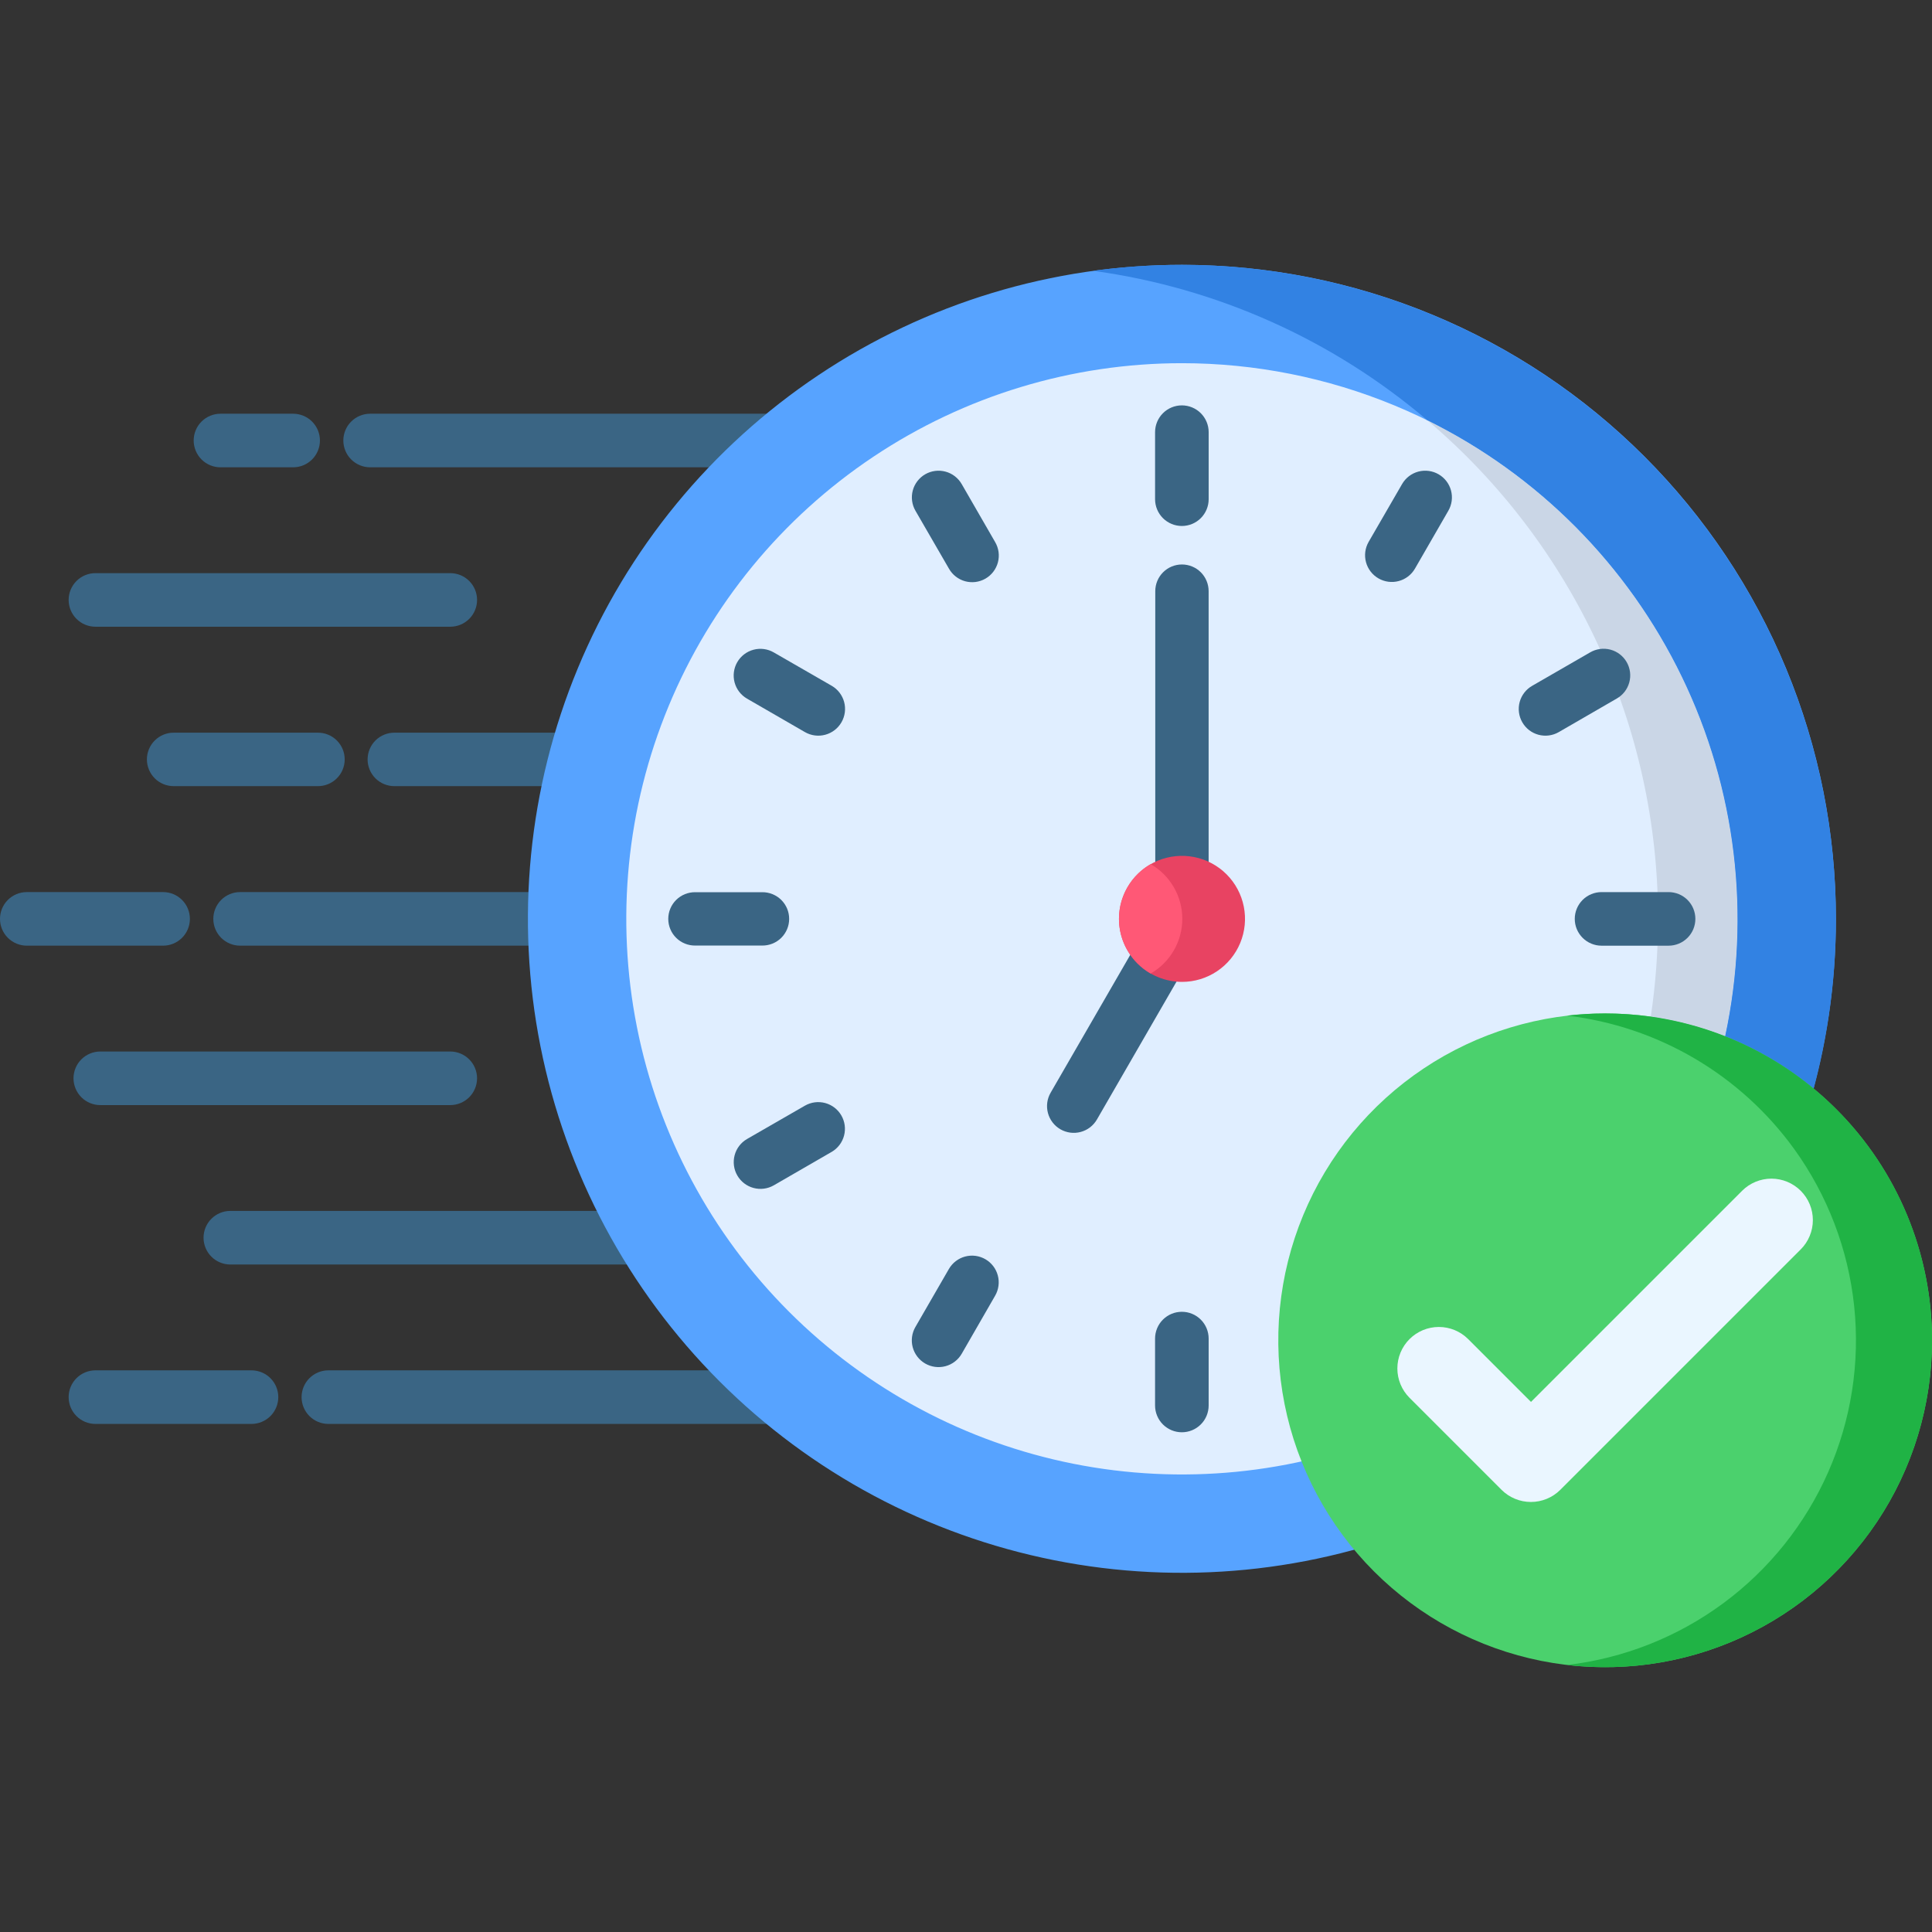 <svg width="146" height="146" viewBox="0 0 146 146" fill="none" xmlns="http://www.w3.org/2000/svg">
<rect x="0" y="0" width="146" height="146" fill="#333333" stroke="none"/>
<g clip-path="url(#clip0_693_5306)">
<path d="M16.661 35.314C16.124 35.314 15.609 35.101 15.229 34.721C14.85 34.341 14.636 33.826 14.636 33.289C14.636 32.752 14.85 32.237 15.229 31.858C15.609 31.478 16.124 31.265 16.661 31.265H22.152C22.689 31.265 23.204 31.478 23.584 31.858C23.963 32.237 24.177 32.752 24.177 33.289C24.177 33.826 23.963 34.341 23.584 34.721C23.204 35.101 22.689 35.314 22.152 35.314H16.661ZM27.971 35.314C27.434 35.314 26.919 35.101 26.539 34.721C26.159 34.341 25.946 33.826 25.946 33.289C25.946 32.752 26.159 32.237 26.539 31.858C26.919 31.478 27.434 31.265 27.971 31.265H62.514C63.051 31.265 63.566 31.478 63.946 31.858C64.325 32.237 64.539 32.752 64.539 33.289C64.539 33.826 64.325 34.341 63.946 34.721C63.566 35.101 63.051 35.314 62.514 35.314H27.971ZM7.211 107.605C6.674 107.605 6.159 107.392 5.78 107.012C5.4 106.632 5.187 106.117 5.187 105.58C5.187 105.043 5.4 104.528 5.78 104.149C6.159 103.769 6.674 103.556 7.211 103.556H19.005C19.542 103.556 20.057 103.769 20.437 104.149C20.816 104.528 21.03 105.043 21.03 105.58C21.03 106.117 20.816 106.632 20.437 107.012C20.057 107.392 19.542 107.605 19.005 107.605H7.211ZM24.815 107.605C24.278 107.605 23.763 107.392 23.383 107.012C23.004 106.632 22.79 106.117 22.79 105.58C22.79 105.043 23.004 104.528 23.383 104.149C23.763 103.769 24.278 103.556 24.815 103.556H62.513C63.05 103.556 63.565 103.769 63.944 104.149C64.324 104.528 64.537 105.043 64.537 105.58C64.537 106.117 64.324 106.632 63.944 107.012C63.565 107.392 63.05 107.605 62.513 107.605H24.815ZM17.407 95.558C16.869 95.558 16.355 95.344 15.975 94.965C15.595 94.585 15.382 94.07 15.382 93.533C15.382 92.996 15.595 92.481 15.975 92.102C16.355 91.722 16.869 91.508 17.407 91.508H53.467C54.004 91.508 54.519 91.722 54.898 92.102C55.278 92.481 55.491 92.996 55.491 93.533C55.491 94.07 55.278 94.585 54.898 94.965C54.519 95.344 54.004 95.558 53.467 95.558H17.407ZM7.58 83.511C7.043 83.511 6.528 83.297 6.148 82.918C5.769 82.538 5.555 82.023 5.555 81.486C5.555 80.949 5.769 80.434 6.148 80.055C6.528 79.675 7.043 79.462 7.58 79.462H34.027C34.563 79.462 35.078 79.675 35.458 80.055C35.838 80.434 36.051 80.949 36.051 81.486C36.051 82.023 35.838 82.538 35.458 82.918C35.078 83.297 34.563 83.511 34.027 83.511H7.58ZM2.025 71.463C1.488 71.463 0.973 71.25 0.593 70.87C0.213 70.491 0 69.976 0 69.439C0 68.902 0.213 68.387 0.593 68.007C0.973 67.627 1.488 67.414 2.025 67.414H12.326C12.863 67.414 13.377 67.627 13.757 68.007C14.137 68.387 14.35 68.902 14.35 69.439C14.35 69.976 14.137 70.491 13.757 70.87C13.377 71.25 12.863 71.463 12.326 71.463H2.025ZM18.145 71.463C17.608 71.463 17.093 71.25 16.713 70.87C16.334 70.491 16.12 69.976 16.12 69.439C16.12 68.902 16.334 68.387 16.713 68.007C17.093 67.627 17.608 67.414 18.145 67.414H47.353C47.89 67.414 48.405 67.627 48.784 68.007C49.164 68.387 49.377 68.902 49.377 69.439C49.377 69.976 49.164 70.491 48.784 70.87C48.405 71.25 47.89 71.463 47.353 71.463H18.145ZM13.146 59.408C12.878 59.411 12.613 59.361 12.365 59.261C12.117 59.161 11.892 59.013 11.702 58.825C11.511 58.637 11.361 58.413 11.258 58.167C11.154 57.92 11.101 57.655 11.101 57.388C11.101 57.121 11.154 56.856 11.258 56.609C11.361 56.363 11.511 56.139 11.702 55.951C11.892 55.763 12.117 55.615 12.365 55.515C12.613 55.414 12.878 55.365 13.146 55.368H24.005C24.272 55.365 24.537 55.414 24.785 55.515C25.033 55.615 25.258 55.763 25.448 55.951C25.639 56.139 25.79 56.363 25.893 56.609C25.996 56.856 26.049 57.121 26.049 57.388C26.049 57.655 25.996 57.92 25.893 58.167C25.79 58.413 25.639 58.637 25.448 58.825C25.258 59.013 25.033 59.161 24.785 59.261C24.537 59.361 24.272 59.411 24.005 59.408H13.146ZM29.823 59.408C29.556 59.411 29.291 59.361 29.043 59.261C28.795 59.161 28.569 59.013 28.379 58.825C28.189 58.637 28.038 58.413 27.935 58.167C27.832 57.92 27.779 57.655 27.779 57.388C27.779 57.121 27.832 56.856 27.935 56.609C28.038 56.363 28.189 56.139 28.379 55.951C28.569 55.763 28.795 55.615 29.043 55.515C29.291 55.414 29.556 55.365 29.823 55.368H48.819C49.086 55.365 49.351 55.414 49.599 55.515C49.847 55.615 50.073 55.763 50.263 55.951C50.453 56.139 50.604 56.363 50.707 56.609C50.81 56.856 50.863 57.121 50.863 57.388C50.863 57.655 50.81 57.92 50.707 58.167C50.604 58.413 50.453 58.637 50.263 58.825C50.073 59.013 49.847 59.161 49.599 59.261C49.351 59.361 49.086 59.411 48.819 59.408H29.823ZM7.212 47.361C6.675 47.361 6.16 47.148 5.78 46.768C5.401 46.388 5.187 45.873 5.187 45.336C5.187 44.799 5.401 44.284 5.78 43.905C6.16 43.525 6.675 43.312 7.212 43.312H34.027C34.564 43.312 35.079 43.525 35.459 43.905C35.838 44.284 36.052 44.799 36.052 45.336C36.052 45.873 35.838 46.388 35.459 46.768C35.079 47.148 34.564 47.361 34.027 47.361H7.212Z" fill="#3A6584"/>
<path fill-rule="evenodd" clip-rule="evenodd" d="M138.738 69.439C138.737 79.214 135.838 88.769 130.407 96.896C124.976 105.023 117.256 111.357 108.225 115.097C99.194 118.836 89.257 119.814 79.671 117.906C70.084 115.999 61.278 111.291 54.367 104.379C47.456 97.466 42.749 88.66 40.843 79.073C38.937 69.486 39.917 59.548 43.658 50.518C47.4 41.488 53.735 33.77 61.863 28.34C69.99 22.91 79.546 20.012 89.321 20.013C95.811 20.014 102.237 21.292 108.233 23.776C114.229 26.261 119.677 29.901 124.266 34.491C128.855 39.081 132.495 44.529 134.978 50.526C137.461 56.522 138.739 62.949 138.738 69.439Z" fill="#57A3FF"/>
<path fill-rule="evenodd" clip-rule="evenodd" d="M131.306 69.439C131.305 77.744 128.842 85.862 124.227 92.766C119.613 99.671 113.055 105.052 105.382 108.23C97.709 111.407 89.266 112.238 81.121 110.617C72.976 108.996 65.495 104.996 59.623 99.123C53.752 93.25 49.753 85.768 48.134 77.623C46.515 69.477 47.347 61.035 50.526 53.363C53.705 45.691 59.087 39.133 65.993 34.52C72.899 29.907 81.017 27.445 89.322 27.446C94.836 27.447 100.296 28.533 105.39 30.644C110.484 32.755 115.112 35.848 119.011 39.747C122.91 43.647 126.002 48.276 128.112 53.37C130.221 58.465 131.307 63.925 131.306 69.439Z" fill="#E0EEFF"/>
<path d="M82.894 84.6C82.761 84.83 82.584 85.031 82.374 85.193C82.163 85.354 81.922 85.473 81.666 85.541C81.409 85.61 81.142 85.627 80.879 85.592C80.616 85.557 80.362 85.471 80.132 85.338C79.902 85.205 79.701 85.028 79.54 84.817C79.378 84.606 79.26 84.366 79.192 84.109C79.123 83.853 79.106 83.586 79.141 83.322C79.175 83.059 79.262 82.805 79.395 82.576L87.303 68.888V44.673C87.303 44.138 87.515 43.625 87.894 43.247C88.272 42.869 88.784 42.657 89.319 42.657C89.854 42.657 90.367 42.869 90.745 43.247C91.123 43.625 91.335 44.138 91.335 44.673V69.324C91.354 69.717 91.26 70.106 91.065 70.447L82.894 84.6Z" fill="#3A6584"/>
<path fill-rule="evenodd" clip-rule="evenodd" d="M89.323 74.201C90.264 74.201 91.185 73.921 91.968 73.398C92.751 72.875 93.362 72.131 93.722 71.261C94.083 70.391 94.177 69.433 93.993 68.509C93.809 67.586 93.356 66.737 92.69 66.071C92.024 65.405 91.175 64.951 90.252 64.768C89.328 64.584 88.37 64.678 87.5 65.039C86.63 65.399 85.886 66.01 85.363 66.793C84.84 67.576 84.561 68.496 84.561 69.438C84.563 70.701 85.065 71.911 85.958 72.803C86.85 73.696 88.06 74.198 89.323 74.201Z" fill="#E84362"/>
<path fill-rule="evenodd" clip-rule="evenodd" d="M146.001 101.288C146.001 106.173 144.553 110.949 141.839 115.011C139.124 119.073 135.267 122.239 130.753 124.108C126.24 125.978 121.273 126.467 116.482 125.514C111.69 124.561 107.289 122.209 103.834 118.754C100.38 115.3 98.027 110.898 97.074 106.107C96.121 101.315 96.61 96.349 98.48 91.835C100.349 87.322 103.515 83.464 107.577 80.75C111.639 78.036 116.415 76.587 121.3 76.587C127.851 76.587 134.134 79.19 138.766 83.822C143.398 88.454 146.001 94.737 146.001 101.288Z" fill="#4BD16D"/>
<path fill-rule="evenodd" clip-rule="evenodd" d="M115.695 105.941L110.95 101.196C110.658 100.905 110.313 100.674 109.932 100.516C109.552 100.359 109.144 100.278 108.733 100.278C108.321 100.278 107.913 100.359 107.533 100.516C107.153 100.674 106.807 100.905 106.516 101.196C106.225 101.487 105.994 101.833 105.836 102.213C105.679 102.594 105.598 103.001 105.598 103.413C105.598 103.825 105.679 104.232 105.836 104.613C105.994 104.993 106.225 105.339 106.516 105.63L113.474 112.588C114.063 113.174 114.86 113.503 115.691 113.503C116.522 113.503 117.319 113.174 117.908 112.588L136.078 94.418C136.369 94.128 136.6 93.783 136.757 93.403C136.915 93.023 136.997 92.616 136.997 92.204C136.997 91.793 136.917 91.386 136.76 91.005C136.603 90.625 136.372 90.28 136.082 89.989C135.791 89.698 135.446 89.467 135.066 89.309C134.686 89.151 134.279 89.07 133.868 89.069C133.456 89.069 133.049 89.15 132.669 89.307C132.289 89.464 131.943 89.694 131.652 89.985L115.695 105.941Z" fill="#EAF6FF"/>
<path fill-rule="evenodd" clip-rule="evenodd" d="M107.85 31.749C113.324 36.385 117.721 42.159 120.734 48.669C123.747 55.178 125.305 62.266 125.297 69.439C125.298 71.911 125.114 74.379 124.749 76.823C126.674 77.095 128.561 77.593 130.37 78.306C132.333 69.146 131.184 59.593 127.105 51.16C123.025 42.727 116.249 35.896 107.85 31.748L107.85 31.749Z" fill="#CAD6E6"/>
<path fill-rule="evenodd" clip-rule="evenodd" d="M107.851 31.749C116.251 35.896 123.027 42.727 127.106 51.16C131.186 59.594 132.335 69.147 130.372 78.306C132.795 79.267 135.052 80.603 137.06 82.265C139.019 74.941 139.268 67.264 137.788 59.828C136.308 52.392 133.139 45.396 128.526 39.379C123.912 33.363 117.977 28.488 111.18 25.13C104.382 21.772 96.904 20.021 89.322 20.013C87.074 20.014 84.829 20.164 82.602 20.464C91.923 21.737 100.685 25.653 107.851 31.749Z" fill="#3282E3"/>
<path d="M69.177 38.592C69.045 38.362 68.96 38.109 68.926 37.846C68.892 37.583 68.91 37.316 68.979 37.061C69.048 36.805 69.167 36.565 69.329 36.356C69.491 36.146 69.692 35.97 69.922 35.838C70.152 35.706 70.406 35.621 70.668 35.587C70.931 35.553 71.198 35.572 71.454 35.641C71.709 35.71 71.949 35.829 72.159 35.991C72.368 36.153 72.544 36.354 72.676 36.584L75.2 40.96C75.335 41.19 75.423 41.444 75.46 41.707C75.496 41.971 75.48 42.239 75.412 42.497C75.344 42.754 75.225 42.995 75.063 43.207C74.901 43.418 74.699 43.595 74.469 43.728C74.238 43.861 73.983 43.946 73.719 43.98C73.455 44.013 73.187 43.994 72.93 43.924C72.674 43.853 72.433 43.732 72.224 43.568C72.014 43.404 71.839 43.2 71.709 42.968L69.177 38.592ZM87.288 32.658C87.288 32.121 87.502 31.607 87.881 31.227C88.261 30.847 88.776 30.634 89.313 30.634C89.85 30.634 90.365 30.847 90.745 31.227C91.124 31.607 91.338 32.121 91.338 32.658V37.723C91.338 38.26 91.124 38.775 90.745 39.155C90.365 39.535 89.85 39.748 89.313 39.748C88.776 39.748 88.261 39.535 87.881 39.155C87.502 38.775 87.288 38.26 87.288 37.723V32.658ZM105.957 36.576C106.09 36.347 106.267 36.146 106.477 35.985C106.688 35.824 106.928 35.706 107.184 35.638C107.44 35.57 107.707 35.553 107.97 35.588C108.233 35.623 108.486 35.71 108.715 35.843C108.944 35.975 109.145 36.152 109.306 36.363C109.467 36.573 109.585 36.814 109.653 37.07C109.721 37.326 109.738 37.593 109.703 37.855C109.668 38.118 109.581 38.371 109.448 38.6L106.924 42.977C106.655 43.439 106.213 43.775 105.696 43.911C105.18 44.048 104.63 43.975 104.167 43.707C103.704 43.439 103.366 42.999 103.227 42.483C103.088 41.967 103.159 41.416 103.425 40.953L105.957 36.576ZM120.16 49.303C120.389 49.169 120.643 49.08 120.907 49.044C121.17 49.008 121.439 49.024 121.696 49.092C121.953 49.16 122.195 49.278 122.406 49.44C122.617 49.602 122.794 49.804 122.927 50.035C123.06 50.266 123.145 50.52 123.179 50.785C123.213 51.049 123.194 51.317 123.123 51.573C123.052 51.83 122.932 52.07 122.768 52.28C122.604 52.489 122.4 52.664 122.167 52.795L117.791 55.327C117.562 55.459 117.308 55.544 117.045 55.578C116.783 55.612 116.516 55.594 116.26 55.525C116.004 55.455 115.765 55.337 115.555 55.175C115.345 55.013 115.17 54.811 115.038 54.581C114.906 54.352 114.821 54.098 114.787 53.836C114.753 53.573 114.771 53.306 114.84 53.05C114.909 52.794 115.028 52.555 115.19 52.345C115.352 52.135 115.554 51.96 115.783 51.828L120.16 49.303ZM126.093 67.415C126.359 67.415 126.622 67.468 126.868 67.569C127.114 67.671 127.337 67.82 127.525 68.008C127.713 68.196 127.862 68.419 127.964 68.665C128.065 68.911 128.118 69.174 128.118 69.44C128.118 69.706 128.065 69.969 127.964 70.215C127.862 70.46 127.713 70.683 127.525 70.871C127.337 71.059 127.114 71.209 126.868 71.31C126.622 71.412 126.359 71.465 126.093 71.465H121.029C120.763 71.465 120.499 71.412 120.254 71.31C120.008 71.209 119.785 71.059 119.597 70.871C119.409 70.683 119.26 70.46 119.158 70.215C119.056 69.969 119.004 69.706 119.004 69.44C119.004 69.174 119.056 68.911 119.158 68.665C119.26 68.419 119.409 68.196 119.597 68.008C119.785 67.82 120.008 67.671 120.254 67.569C120.499 67.468 120.763 67.415 121.029 67.415H126.093ZM91.337 106.212C91.337 106.477 91.284 106.741 91.183 106.986C91.081 107.232 90.932 107.455 90.744 107.643C90.556 107.831 90.332 107.98 90.087 108.082C89.841 108.184 89.578 108.236 89.312 108.236C89.046 108.236 88.783 108.184 88.537 108.082C88.292 107.98 88.069 107.831 87.88 107.643C87.692 107.455 87.543 107.232 87.442 106.986C87.34 106.741 87.287 106.477 87.287 106.212V101.155C87.287 100.889 87.34 100.626 87.442 100.38C87.543 100.135 87.692 99.912 87.88 99.724C88.069 99.536 88.292 99.386 88.537 99.285C88.783 99.183 89.046 99.131 89.312 99.131C89.578 99.131 89.841 99.183 90.087 99.285C90.332 99.386 90.556 99.536 90.744 99.724C90.932 99.912 91.081 100.135 91.183 100.38C91.284 100.626 91.337 100.889 91.337 101.155V106.212ZM72.676 102.302C72.408 102.766 71.966 103.105 71.448 103.243C70.93 103.381 70.378 103.308 69.914 103.04C69.45 102.771 69.112 102.329 68.973 101.812C68.835 101.294 68.908 100.742 69.177 100.278L71.709 95.893C71.842 95.664 72.019 95.463 72.229 95.302C72.44 95.141 72.68 95.023 72.936 94.955C73.192 94.887 73.459 94.87 73.722 94.905C73.984 94.941 74.237 95.027 74.467 95.16C74.696 95.293 74.897 95.47 75.058 95.68C75.219 95.891 75.336 96.131 75.404 96.387C75.473 96.643 75.49 96.91 75.454 97.173C75.419 97.435 75.333 97.689 75.2 97.918L72.676 102.302ZM58.474 89.575C58.01 89.841 57.459 89.912 56.943 89.773C56.427 89.634 55.987 89.296 55.719 88.833C55.451 88.371 55.378 87.82 55.515 87.304C55.651 86.787 55.987 86.345 56.449 86.076L60.834 83.551C61.296 83.287 61.845 83.217 62.359 83.355C62.873 83.494 63.312 83.831 63.579 84.291C63.846 84.752 63.921 85.3 63.785 85.815C63.65 86.331 63.317 86.772 62.858 87.042L58.474 89.575ZM52.54 71.455C52.273 71.458 52.009 71.408 51.761 71.308C51.514 71.209 51.289 71.061 51.099 70.873C50.909 70.686 50.759 70.462 50.656 70.216C50.553 69.97 50.5 69.706 50.5 69.439C50.5 69.172 50.553 68.908 50.656 68.662C50.759 68.416 50.909 68.193 51.099 68.005C51.289 67.818 51.514 67.67 51.761 67.57C52.009 67.47 52.273 67.42 52.54 67.423H57.596C57.863 67.42 58.128 67.47 58.375 67.57C58.623 67.67 58.848 67.818 59.038 68.005C59.227 68.193 59.378 68.416 59.481 68.662C59.584 68.908 59.636 69.172 59.636 69.439C59.636 69.706 59.584 69.97 59.481 70.216C59.378 70.462 59.227 70.686 59.038 70.873C58.848 71.061 58.623 71.209 58.375 71.308C58.128 71.408 57.863 71.458 57.596 71.455H52.54ZM56.449 52.794C55.986 52.526 55.649 52.084 55.511 51.567C55.374 51.05 55.447 50.499 55.716 50.036C55.984 49.574 56.426 49.236 56.943 49.099C57.46 48.961 58.011 49.035 58.474 49.303L62.858 51.828C63.32 52.097 63.656 52.539 63.793 53.056C63.93 53.572 63.856 54.122 63.588 54.585C63.321 55.048 62.88 55.386 62.364 55.525C61.848 55.664 61.298 55.593 60.834 55.327L56.449 52.794Z" fill="#3A6584"/>
<path fill-rule="evenodd" clip-rule="evenodd" d="M135.591 86.838C138.107 90.329 139.668 94.418 140.118 98.698C140.569 102.979 139.893 107.303 138.158 111.242C136.424 115.181 133.69 118.598 130.228 121.156C126.767 123.713 122.697 125.322 118.422 125.823C119.377 125.932 120.337 125.986 121.298 125.987C127.551 125.987 133.571 123.617 138.145 119.353C142.718 115.09 145.505 109.251 145.943 103.013C146.381 96.776 144.437 90.605 140.504 85.744C136.57 80.884 130.94 77.696 124.749 76.823C123.605 76.665 122.452 76.586 121.298 76.585C120.337 76.586 119.377 76.641 118.422 76.749C121.826 77.15 125.11 78.254 128.065 79.991C131.021 81.728 133.583 84.059 135.591 86.838Z" fill="#20B345"/>
<path fill-rule="evenodd" clip-rule="evenodd" d="M86.952 65.301C87.68 65.719 88.284 66.321 88.704 67.047C89.125 67.773 89.346 68.597 89.346 69.436C89.346 70.274 89.125 71.098 88.704 71.824C88.284 72.55 87.68 73.153 86.952 73.57C86.225 73.153 85.62 72.55 85.2 71.824C84.78 71.098 84.559 70.274 84.559 69.436C84.559 68.597 84.78 67.773 85.2 67.047C85.62 66.321 86.225 65.719 86.952 65.301Z" fill="#FF5876"/>
</g>
<defs>
<clipPath id="clip0_693_5306">
<rect width="146" height="146" fill="white"/>
</clipPath>
</defs>
</svg>
